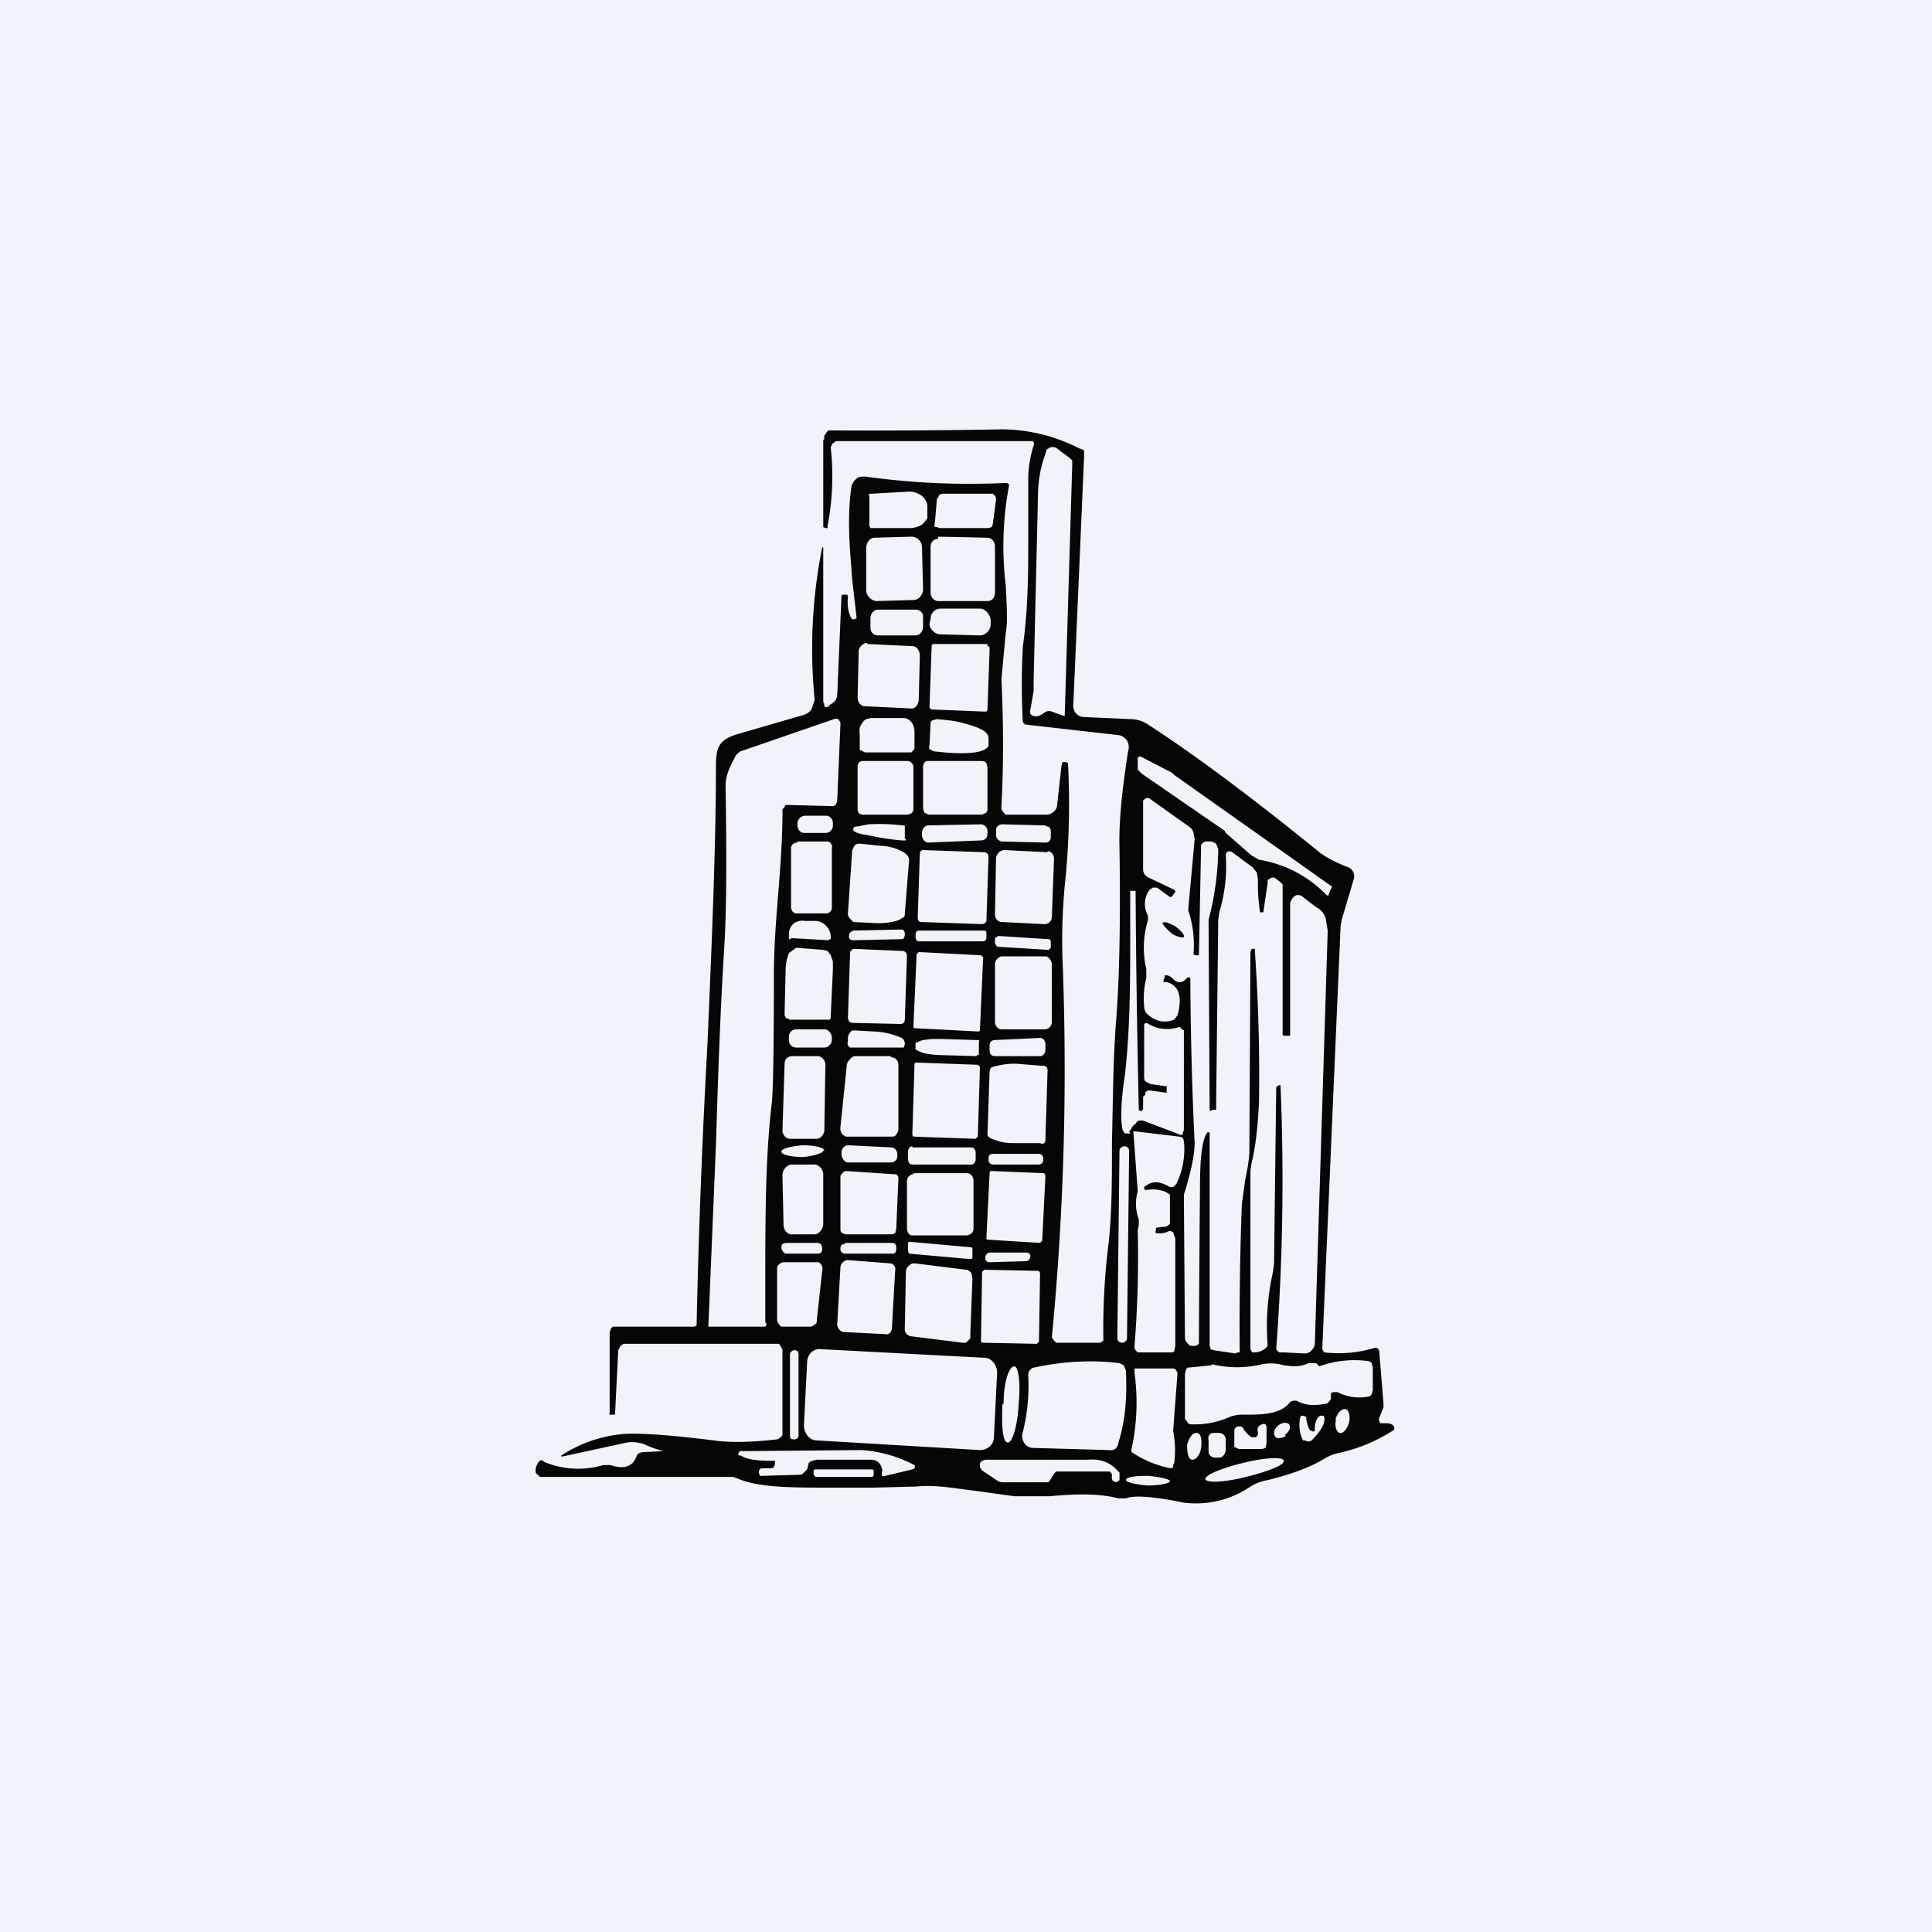 <!-- by TradingView --><svg width="18" height="18" viewBox="0 0 18 18" xmlns="http://www.w3.org/2000/svg"><path fill="#F0F3FA" d="M0 0h18v18H0z"/><path d="M10.92 8.7c.05.03.1.04.11.03.01-.02-.03-.06-.08-.1-.06-.03-.1-.05-.12-.03 0 .01.03.05.09.1Z" fill="#050605"/><path fill-rule="evenodd" d="M7.67 4.1v.81l.02.01h.02V4.9a2.43 2.43 0 0 0 .03-.73.1.1 0 0 1 .02-.04l.03-.02h1.83a.03.03 0 0 1 .01.04c-.03.1-.05.2-.05.31V5c0 .33 0 .66-.05 1.02a6.34 6.34 0 0 0 0 .71l.02.02.88.1a.1.1 0 0 1 .04.02.1.1 0 0 1 .03.03.12.12 0 0 1 .01.1c-.03.2-.09.59-.08.9.01.67 0 1.2-.03 1.59-.03.37-.03.76-.04 1.13 0 .34 0 .67-.03.95a6.38 6.38 0 0 0-.05.92l-.03.02H9.84l-.02-.02-.02-.03a26.12 26.12 0 0 0 .1-3.5c-.01-.26 0-.53.03-.81a7.16 7.16 0 0 0 .02-1.04l-.02-.01H9.9l-.01.03-.04.36c0 .03-.01.05-.03.07a.1.1 0 0 1-.07.03h-.38l-.02-.02a.07.07 0 0 1-.02-.06c.02-.37.02-.76 0-1.18l.04-.43c.02-.1.01-.25 0-.45a3.03 3.03 0 0 1 .03-.92v-.02l-.02-.01h-.02c-.44.02-.87 0-1.3-.06-.03 0-.06 0-.08.02a.13.13 0 0 0-.05.09c-.04.31-.01.58.01.85l.04.35v.01l-.02.01h-.02c-.03-.04-.05-.11-.04-.21v-.01l-.01-.01h-.04l-.01.01-.04.93a.1.1 0 0 1-.02.05.1.1 0 0 1-.04.03l-.02.02a.03.03 0 0 1-.04 0v-.02l-.01-.02V5.1h-.01a4.82 4.82 0 0 0-.07 1.42l-.03.09a.14.14 0 0 1-.07.05l-.62.18c-.2.06-.2.15-.2.35 0 .59-.03 1.44-.08 2.56a77.01 77.01 0 0 0-.1 2.6l-.02.01h-.76l-.02.02v.01l-.01.02v.75a.03.03 0 0 0 0 .02.03.03 0 0 0 .02 0h.03l.03-.6.02-.04.03-.02h1.43c.01 0 .03 0 .03.02l.02.03v.78c0 .02 0 .03-.02.04a.05.05 0 0 1-.03.02c-.26.03-.45.03-.59.01-.4-.05-.68-.07-.84-.06a1.26 1.26 0 0 0-.58.2v.01h.01l.6-.13c.06-.01.1 0 .15.01a1.08 1.08 0 0 0 .19.07l-.2.01-.03.01a.07.07 0 0 0-.02.03c-.04.1-.12.12-.24.08h-.07a.82.82 0 0 1-.55-.03c-.02-.02-.04-.02-.05 0a.13.13 0 0 0-.03.09s0 .02.02.03l.02.02h1.8l.03.01c.2.09.5.09.9.09h.37l.4-.01c.19-.02.38.02.56.04l.36.05h.33c.22-.02.45-.03.64.02h.07c.07-.03.25-.02.54.04a.9.9 0 0 0 .62-.15c.05-.03.1-.05.16-.06.2-.05.38-.11.53-.2a.4.4 0 0 1 .12-.05 1.54 1.54 0 0 0 .53-.22v-.01a.04.04 0 0 0-.01-.03c-.02-.02-.05-.02-.1-.02h-.02l-.01-.02a.04.04 0 0 1 0-.03l.04-.1v-.03l-.04-.49a.04.04 0 0 0-.02-.03.04.04 0 0 0-.03 0 1.15 1.15 0 0 1-.46.04l-.01-.01-.01-.02v-.02l.17-3.92.01-.06.11-.37a.1.1 0 0 0 0-.07.09.09 0 0 0-.05-.05c-.13-.05-.22-.1-.28-.15-.64-.52-1.18-.92-1.6-1.19a.3.3 0 0 0-.14-.04l-.45-.02a.1.1 0 0 1-.07-.04.11.11 0 0 1-.02-.08l.1-2.3V4.2a.07.07 0 0 0-.04-.02A1.6 1.6 0 0 0 9.34 4a66.58 66.58 0 0 1-1.62.01.08.08 0 0 0-.02.02l-.02.03a.1.1 0 0 0 0 .03Zm2.24 2.57-.11-.04a.07.07 0 0 0-.07.01c-.04.03-.07.04-.1.03h-.01l-.02-.02a.06.06 0 0 1 0-.04l.03-.17v-.1l.04-1.7c0-.14.02-.28.07-.41l.01-.04.03-.02a.07.07 0 0 1 .07.01l.12.09.02.02v.03l-.07 2.34v.01H9.9ZM8.1 4.63a.03.03 0 0 1 0-.03h.02l.35-.02c.05 0 .09.02.12.04.03.03.05.06.05.1v.11l-.04.05a.17.17 0 0 1-.06.03.2.2 0 0 1-.06.01h-.37L8.1 4.9v-.27Zm.63.01-.02.23a.05.05 0 0 0 0 .04h.02l.02.01h.46l.03-.01.01-.03.03-.23a.05.05 0 0 0-.01-.03l-.02-.02H8.78l-.03.01-.01.03ZM8.5 5l-.35.01c-.05 0-.08.05-.08.1v.39c0 .05.05.1.1.1l.34-.01c.05 0 .09-.05.09-.1l-.01-.39c0-.05-.04-.1-.1-.1Zm.24 0 .46.01c.04 0 .07.04.07.08v.43c0 .05-.03.08-.07.08h-.46c-.04 0-.07-.04-.07-.08V5.1c0-.05.03-.08.07-.08Zm-.21.68h-.35c-.04 0-.07.04-.07.08v.09c0 .04.03.07.07.07h.35c.04 0 .07-.04.07-.08v-.1c0-.03-.03-.06-.07-.06Zm.24-.01h.36c.05 0 .1.06.1.11v.04c0 .05-.05.1-.1.1l-.37-.01c-.05 0-.1-.05-.1-.1l.01-.04c0-.06.04-.1.1-.1ZM9.2 6 8.7 6s-.02 0-.02.02l-.02.56c0 .01 0 .02.02.03l.5.02s.02 0 .02-.02l.02-.56c0-.02 0-.03-.02-.03ZM8.08 6l.42.02c.04 0 .07.04.07.09l-.01.4c0 .06-.04.1-.08.09l-.42-.02c-.04 0-.07-.04-.07-.08L8 6.07c0-.04.04-.08.08-.08Zm-.94 6.33a.03.03 0 0 1-.01.03H6.6v-.01l.07-1.68c.02-.63.04-1.26.08-1.88.02-.36.02-.85.01-1.47 0-.08.03-.16.08-.25A.13.13 0 0 1 6.9 7l.87-.3a.05.05 0 0 1 .04 0l.02.03v.02l-.03.71a.06.06 0 0 1-.02.04l-.01.01h-.02l-.4-.01h-.02s-.02 0-.02.02l-.02.02v.03c0 .26-.02.51-.04.76s-.04.5-.04.78c0 .74-.01 1.13-.02 1.17-.05.44-.06.86-.06 1.57v.47Zm.88-5.34.04.02h.43l.02-.02.01-.02v-.13a.19.19 0 0 0-.02-.1c-.02-.03-.05-.05-.08-.05h-.31l-.04.01a.11.11 0 0 0-.04.04.16.16 0 0 0-.02.04.2.2 0 0 0 0 .06v.15Zm.65-.24c0-.02 0-.03.02-.04l.04-.01.1.01c.1.01.2.04.28.07.07.03.1.06.1.1v.06c0 .03-.05.06-.13.07-.07.01-.17.01-.28 0l-.1-.01-.04-.02a.06.06 0 0 1 0-.04l.01-.2Zm3.71 1.58.03-.07-1.47-1.04-.02-.02-.29-.15a.03.03 0 0 0-.02 0l-.01.01v.11l.04.04.77.53.01.02.24.21.07.04a1.12 1.12 0 0 1 .63.33.02.02 0 0 0 .02 0v-.01ZM8.46 7.09h-.42c-.03 0-.05.02-.05.05v.4c0 .03.02.05.05.05h.41c.03 0 .06-.02.06-.05v-.4c0-.02-.03-.05-.05-.05Zm.14.06v.38l.01.04.04.02h.5l.04-.02a.06.06 0 0 0 .01-.04v-.38l-.01-.04a.05.05 0 0 0-.04-.02h-.5c-.01 0-.03 0-.04.02a.06.06 0 0 0-.01.04Zm2.65 3.4c-.05.06-.07.23-.07.52a265.38 265.38 0 0 0-.01 1.45.07.07 0 0 1-.05.02c-.02 0-.04 0-.05-.02a.08.08 0 0 1-.03-.05l-.01-1.3v-.04c.07-.22.1-.38.1-.48a36.17 36.17 0 0 1-.04-1.54.03.03 0 0 0-.03 0l-.02.02a.07.07 0 0 1-.1 0c-.04-.04-.07-.05-.09-.04v.02l-.01.02v.02h.03c.11.03.15.13.1.31l-.03.04-.03.01c-.08.02-.15 0-.22-.06a.1.1 0 0 1-.03-.07c-.01-.1 0-.19.02-.27v-.08a.88.88 0 0 1 .01-.44.1.1 0 0 0 0-.07.22.22 0 0 1 .02-.23l.03-.02h.04l.11.08a.02.02 0 0 0 .03 0l.03-.04a.02.02 0 0 0-.01-.02l-.23-.11a.1.1 0 0 1-.05-.04.12.12 0 0 1-.01-.06v-.62l.02-.02a.04.04 0 0 1 .04 0l.38.27a.1.1 0 0 1 .03.05l.01.06-.06.66a1 1 0 0 1 .05.4v.01a.03.03 0 0 0 .03.01h.02l.02-1v-.03l.02-.02.02-.01h.06l.04.02.02.05a2.7 2.7 0 0 1-.09.66l.01 1.77a.01.01 0 0 0 .02 0h.04l.02-1.77.01-.07a1.5 1.5 0 0 0 .06-.54l.01-.02a.04.04 0 0 1 .05 0l.19.14.04.05.01.07a1.62 1.62 0 0 0 .02.3h.03V8.5l.04-.27v-.03l.03-.02a.05.05 0 0 1 .04 0l.05.04.02.02V9.64l.01.01H12.02V8.41l.02-.04.02-.02a.06.06 0 0 1 .07 0l.13.1c.04.02.07.05.09.1l.02.12-.12 3.85a.1.1 0 0 1-.03.06.08.08 0 0 1-.06.03l-.2-.01h-.04a.09.09 0 0 1-.03-.03 20.98 20.98 0 0 0 .04-2.46h-.01l-.02.01a.02.02 0 0 0-.01.02l-.02 1.63-.01.08a2.3 2.3 0 0 0-.05.68c0 .02-.02.03-.03.04a.17.17 0 0 1-.09.03h-.02l-.01-.01-.01-.02v-1.66l.01-.07c.04-.16.06-.36.07-.58a16.8 16.8 0 0 0-.04-1.42h-.03v.01a.03.03 0 0 0-.01.02l-.01 1.85c0 .08-.02.18-.04.28l-.03.22a29.85 29.85 0 0 0-.02 1.38h-.02l-.02.01-.2-.03-.03-.01-.01-.03v-1.99h-.02ZM7.5 7.6h.2c.03 0 .06.03.06.07v.02c0 .04-.03.07-.07.07h-.2c-.03 0-.06-.03-.06-.07v-.02c0-.04.04-.07.07-.07Zm.94.21v.02H8.4a2.45 2.45 0 0 1-.32-.05c-.08-.01-.13-.03-.13-.05v-.01c0-.01.01-.02.04-.02l.1-.02a1.85 1.85 0 0 1 .32.01h.02V7.82Zm.2-.12.5-.01c.03 0 .06.03.06.06v.03c0 .03-.02.06-.06.06l-.49.02c-.03 0-.06-.03-.06-.07v-.02c0-.04.03-.07.06-.07Zm1.1 0-.4-.01c-.03 0-.06.02-.06.05v.05c0 .03.02.05.05.06l.41.01c.03 0 .05-.02.05-.05v-.05c0-.03-.01-.05-.04-.05Zm-2.31.15h.28c.02 0 .05.03.04.06v.56c0 .03-.03.05-.05.05h-.28c-.03 0-.05-.03-.05-.06V7.9c0-.03.03-.05.06-.05Zm.51.08.02-.04a.06.06 0 0 1 .05-.02l.19.02c.07 0 .14.02.2.05.04.02.07.05.07.08l-.04.5c0 .02 0 .03-.02.04a.18.18 0 0 1-.06.03.65.65 0 0 1-.2.02l-.2-.01-.03-.03a.07.07 0 0 1-.02-.05l.04-.59Zm.66 0 .57.02c.02 0 .04.02.04.04l-.02.6c0 .01-.02.03-.04.03l-.57-.02c-.02 0-.03-.02-.03-.04l.02-.6c0-.01.01-.03.03-.03Zm1.16.02-.4-.02c-.04 0-.07.03-.08.07l-.01.53c0 .04.03.07.06.07l.4.02c.04 0 .07-.03.07-.07L9.82 8c0-.04-.03-.07-.06-.07Zm.76 2.6.02-.02c0-.01.01-.03.04-.05a.07.07 0 0 1 .03-.03h.04l.34.13a.03.03 0 0 0 .03 0v-.02l.01-.02V9.6L11 9.58 11 9.57h-.02a.34.34 0 0 1-.28-.03.03.03 0 0 0-.04 0V10.03c0 .02 0 .04.02.05l.04.02.14.02h.01V10.18h-.01l-.14-.02a.05.05 0 0 0-.05.02v.02l-.02.02v.11l-.01.02h-.02l-.01-.01a123.02 123.02 0 0 1-.03-2.04h-.05v.38c0 .47 0 .9-.05 1.34-.04.26-.04.43-.02.51l.02.03h.05ZM7.37 8.75h-.02V8.7a.13.13 0 0 1 .05-.1.14.14 0 0 1 .1-.02h.1a.14.14 0 0 1 .1.05.14.14 0 0 1 .04.1v.02h-.01l-.01.01-.35-.02Zm.58-.08.45-.01c.02 0 .03.02.03.04 0 .03-.01.05-.03.05l-.45.01c-.02 0-.04-.01-.04-.03v-.01c0-.03.02-.04.04-.05Zm1.21 0h-.6c-.02 0-.03.02-.03.04v.02c0 .02.01.04.03.04h.6c.02 0 .03-.02.03-.03V8.7c0-.02 0-.03-.03-.03Zm.14.05.47.03c.02 0 .02.02.02.03v.05l-.02.02-.48-.03-.02-.03v-.05l.03-.02Zm-1.95.77h-.02l-.01-.01-.01-.02v-.02l.01-.43.01-.07.02-.06.04-.03.03-.02.25.02.04.01.03.04.02.06v.07l-.02.43a.05.05 0 0 1-.01.04h-.38Zm.6-.65.46.02c.02 0 .04.02.04.04l-.02.6c0 .03-.02.04-.04.04l-.45-.01c-.02 0-.04-.02-.04-.05l.02-.6c0-.02.02-.04.04-.04Zm1.19.06-.58-.03-.02.02-.03.67c0 .01 0 .02.02.02l.58.03c.01 0 .02 0 .02-.02l.03-.67-.02-.02Zm.2.01h.4c.03 0 .06.04.06.08v.53c0 .04-.03.07-.07.07h-.4c-.03 0-.06-.03-.06-.07v-.54c0-.03.03-.07.07-.07Zm-1.66.68h-.26c-.04 0-.07.03-.07.07v.03c0 .04.03.07.07.07h.26c.03 0 .07-.03.07-.07v-.02c0-.04-.03-.08-.07-.08Zm.75.14c0-.03-.01-.05-.03-.06a.7.7 0 0 0-.26-.06l-.18-.01c-.01 0-.03 0-.04.02a.08.08 0 0 0-.02.05v.03a.06.06 0 0 0 0 .04l.02.02h.5l.01-.03Zm.69.09a.03.03 0 0 1 0 .01H9.1v.01l-.33-.01a.8.8 0 0 1-.17-.02c-.05-.02-.08-.03-.07-.05v-.03c0-.01 0-.02.02-.02a.2.2 0 0 1 .05-.02l.08-.01h.1l.32.01h.02a.02.02 0 0 1 0 .02v.1Zm.15-.13.42-.02c.03 0 .05.03.05.06v.05c0 .03-.02.06-.05.06h-.42c-.03 0-.05-.02-.05-.05v-.05c0-.03.02-.05.05-.05Zm-1.64.15h-.25c-.04 0-.07.03-.07.07l-.02.62c0 .04.03.08.07.08h.25c.03 0 .06-.03.07-.07l.01-.62c0-.04-.03-.07-.06-.08Zm.67 0h-.33c-.02 0-.04.01-.05.03a.08.08 0 0 0-.03.05l-.06.58a.09.09 0 0 0 .02.07l.03.02H8.3c.02 0 .04 0 .05-.02a.08.08 0 0 0 .02-.06v-.58c0-.02 0-.04-.02-.06a.07.07 0 0 0-.05-.02Zm.8.08-.56-.02c-.01 0-.02 0-.02.02l-.02.65s0 .02.02.02l.57.02.02-.02.02-.65-.02-.02Zm.64.7v-.01l.02-.64a.06.06 0 0 0-.01-.03l-.02-.01h-.02l-.25-.02a.72.72 0 0 0-.17.02.17.17 0 0 0-.06.02l-.01.03-.02.59c0 .02.03.04.07.05.05.02.1.03.17.03h.25a.04.04 0 0 0 .04 0l.01-.02Zm.93.47a.3.3 0 0 1 .2.02l.03.02v.27a.07.07 0 0 1-.05.03.36.36 0 0 0-.08.01v.02a.03.03 0 0 0 0 .03h.02a.2.2 0 0 0 .08-.01.05.05 0 0 1 .06 0l.01.03.01.03v1l-.01.05a.05.05 0 0 1-.04.01H10.6l-.02-.02-.01-.02v-.02a10.42 10.42 0 0 0 .03-1.08.6.6 0 0 0 .01-.05v-.05a.41.41 0 0 1-.01-.26l-.04-.55v-.01h.01l.42.05.03.01.01.03a.74.74 0 0 1-.07.4l-.03.03h-.03c-.1-.06-.17-.06-.24 0v.02h.01Zm-3-.37c0 .02-.08.05-.19.06-.1 0-.2-.02-.2-.05 0-.03.09-.05.2-.06.1 0 .2.02.2.05Zm.63-.03-.4-.02c-.03 0-.06.03-.06.07v.01c0 .04.03.08.06.08h.4c.03 0 .06-.02.06-.06v-.01c0-.04-.02-.07-.06-.07Zm.2 0h.55c.02 0 .04.02.04.05v.06c0 .03-.02.05-.04.05H8.5c-.03 0-.04-.03-.04-.05v-.07c0-.03.02-.05.04-.05Zm1.98-.01c-.03 0-.05.02-.05.04l-.02 1.75c0 .02.02.04.04.04.03 0 .05-.02.05-.04l.02-1.75c0-.02-.02-.04-.04-.04Zm-1.23.07h.43c.02 0 .04.02.04.04v.02c0 .02-.02.04-.04.04h-.43c-.02 0-.04-.02-.04-.04v-.02c0-.03.02-.04.04-.04Zm-1.67.1h-.2c-.05 0-.09.05-.09.1l.01.46c0 .05.04.1.09.09h.2c.04 0 .08-.05.08-.1v-.46c0-.05-.05-.1-.1-.09Zm.77.6.02-.46a.05.05 0 0 0-.01-.04l-.01-.01h-.02l-.45-.03a.04.04 0 0 0-.03.02.05.05 0 0 0-.02.03v.49c0 .01 0 .03.02.04l.03.01h.43l.03-.01.01-.04Zm1.37-.52-.48-.02c-.01 0-.02 0-.02.02l-.03.6c0 .01 0 .02.02.02l.48.03.02-.02.03-.6c0-.02-.01-.03-.02-.03Zm-1.21 0h.5c.03 0 .06.03.06.07v.45c0 .03-.03.06-.07.06h-.5c-.03 0-.05-.03-.05-.07V11c0-.03.03-.06.06-.06Zm-.9.65h-.28c-.03 0-.05.01-.05.04s.02.05.04.06h.3c.02 0 .04-.01.04-.04v-.01c0-.03-.02-.05-.04-.05Zm.26 0h.44c.03 0 .04.02.04.04v.02c0 .02-.01.04-.03.04h-.45c-.02 0-.04-.02-.04-.04v-.01c0-.03.02-.04.04-.04Zm1.17.04-.56-.05c-.01 0-.02 0-.02.02v.07l.01.02.56.05c.02 0 .03 0 .03-.02v-.07c0-.01 0-.02-.02-.02Zm.18.05h.34c.02 0 .04.01.04.03 0 .03-.02.05-.04.05l-.34.01c-.02 0-.04-.01-.04-.04s.02-.05.04-.05Zm-1.67.69H7.3c-.02 0-.03 0-.04-.02a.07.07 0 0 1-.02-.05v-.46c0-.02 0-.04.02-.05a.06.06 0 0 1 .04-.02H7.63l.02.02a.07.07 0 0 1 .01.06l-.05.46c0 .02 0 .03-.02.04a.06.06 0 0 1-.04.02Zm.35-.62.39.03c.03 0 .06.03.05.07l-.03.53c0 .04-.03.07-.06.06l-.39-.02c-.03 0-.06-.04-.06-.07l.03-.53c0-.04.04-.07.07-.07Zm1.07.77-.48-.06a.07.07 0 0 1-.05-.03.08.08 0 0 1-.01-.05l.01-.53.01-.03.02-.02a.07.07 0 0 1 .05-.02l.48.06c.02 0 .03.01.05.03l.01.05-.02.53v.03l-.02.02-.02.02h-.03Zm.2-.68.5.01c.01 0 .02.01.02.03l-.01.63-.02.02-.5-.01c-.02 0-.02-.01-.02-.02l.01-.64.02-.02Zm-1.75.75H7.4c-.02 0-.04.02-.04.04v.75c0 .03.01.04.03.04h.01c.02 0 .04-.01.04-.04v-.75c0-.02-.01-.04-.03-.04Zm.23-.01 1.52.08c.07 0 .12.07.12.14l-.03.6c0 .07-.06.12-.13.12l-1.52-.09c-.07 0-.12-.07-.12-.14l.03-.59c0-.07.06-.13.13-.12Zm1.99.17c.28-.06.55-.07.79-.04l.04.02.02.05c.01.23 0 .45-.07.67a.1.1 0 0 1-.03.06.09.09 0 0 1-.06.01l-.7-.02a.1.1 0 0 1-.09-.05.12.12 0 0 1-.01-.1c.04-.16.06-.34.05-.53 0-.01 0-.03.02-.05a.06.06 0 0 1 .04-.02Zm1.65-.02-.2.02c-.02 0-.03 0-.04.02l-.01.04v.4c0 .02 0 .03.02.04 0 .02.02.03.04.03a.8.8 0 0 0 .36-.07.34.34 0 0 1 .1-.02h.06c.12 0 .32 0 .4-.12l.03-.01h.03c.07.04.15.05.26.03.01 0 .03 0 .04-.02a.08.08 0 0 0 .02-.03v-.05l.02-.01h.04c.1.05.2.06.3.04l.02-.02.01-.04v-.21l-.01-.04a.05.05 0 0 0-.04-.02.97.97 0 0 0-.45.05.09.09 0 0 0-.03-.03h-.07c-.08.04-.15.03-.23.02a.43.43 0 0 0-.2-.01.99.99 0 0 1-.47 0Zm-1.95.36c-.01.2 0 .36.05.36.04 0 .09-.15.1-.35.02-.2 0-.36-.04-.36-.05 0-.1.15-.1.35Zm1.23-.31v.02a2.03 2.03 0 0 1-.03.72c0 .01 0 .02.02.03a.98.98 0 0 0 .35.14l.02-.01v-.02l.01-.02a.96.96 0 0 0-.01-.3l.04-.53v-.01l-.01-.02a.04.04 0 0 0-.03-.02H10.57v.02Zm1.88.45c-.02.06 0 .12.03.13.03.01.07-.03.09-.1.01-.05 0-.11-.03-.12-.04-.01-.08.03-.1.1Zm-.15-.03c-.03.02-.05.06-.05.12v.02a.02.02 0 0 1-.03 0h-.01c-.02-.02-.03-.06-.04-.11v-.02l-.03-.01h-.02l-.01.03c-.01.08 0 .14.03.2h.02a.05.05 0 0 0 .06 0c.07-.07.12-.14.12-.2v-.01l-.01-.02h-.03Zm-.33.18c.04-.03.06-.07.04-.1-.02-.02-.06-.02-.1.01-.04.03-.05.08-.03.1.01.03.06.02.1 0Zm-.21-.1c-.04.01-.05.04-.04.08v.02l-.02.02h-.04a.25.25 0 0 1-.07-.07.05.05 0 0 0-.03-.03h-.03a.05.05 0 0 0-.03.03v.16l.04.02h.22l.03-.01.01-.04v-.16l-.01-.02a.03.03 0 0 0-.03 0Zm-.7.2c0 .06.01.13.05.13.03 0 .07-.04.08-.11.01-.07 0-.14-.04-.14s-.07.04-.09.11Zm.25-.12h.04c.04 0 .06.02.07.05v.1c0 .04-.02.07-.05.08h-.05c-.03 0-.06-.02-.06-.06v-.1c-.01-.04.01-.07.05-.07Zm-3.09.36a.12.12 0 0 0-.04-.09.11.11 0 0 0-.07-.02h-.5c-.05.01-.08.02-.08.05l-.01.04-.03.03a.06.06 0 0 1-.03.02l-.36.01h-.02l-.01-.03v-.02l.02-.02h.1l.02-.01v-.01l.01-.01v-.04H7.2c-.14 0-.24-.01-.3-.05h-.02v-.02l.01-.02h.01l1.13-.01a1.24 1.24 0 0 1 .49.14.03.03 0 0 1 0 .03l-.02.01-.25.06a.03.03 0 0 1-.03 0 .04.04 0 0 1 0-.04Zm3.74-.1c.01.04-.15.1-.35.15-.2.05-.37.06-.38.02 0-.04.15-.1.35-.15.2-.05.38-.06.38-.02Zm-1.6.14a.04.04 0 0 0-.01-.03l-.01-.01h-.5l-.02.02-.03.05-.02.03h-.42a.1.1 0 0 1-.05-.01l-.15-.1-.02-.03v-.04l.02-.02.03-.01h.96c.1-.01.2.02.27.1l.02.02v.07l-.03.02-.03-.01a.06.06 0 0 1-.01-.05Zm-2.76-.06h.52c.01 0 .02 0 .02.02v.03s0 .02-.02.02H7.6l-.02-.02v-.03c0-.01 0-.02.02-.02Zm3.1.15c.1 0 .2-.02.2-.04s-.1-.04-.2-.05c-.12 0-.21.01-.21.04 0 .02.09.04.2.05Z" fill="#050605"/></svg>
